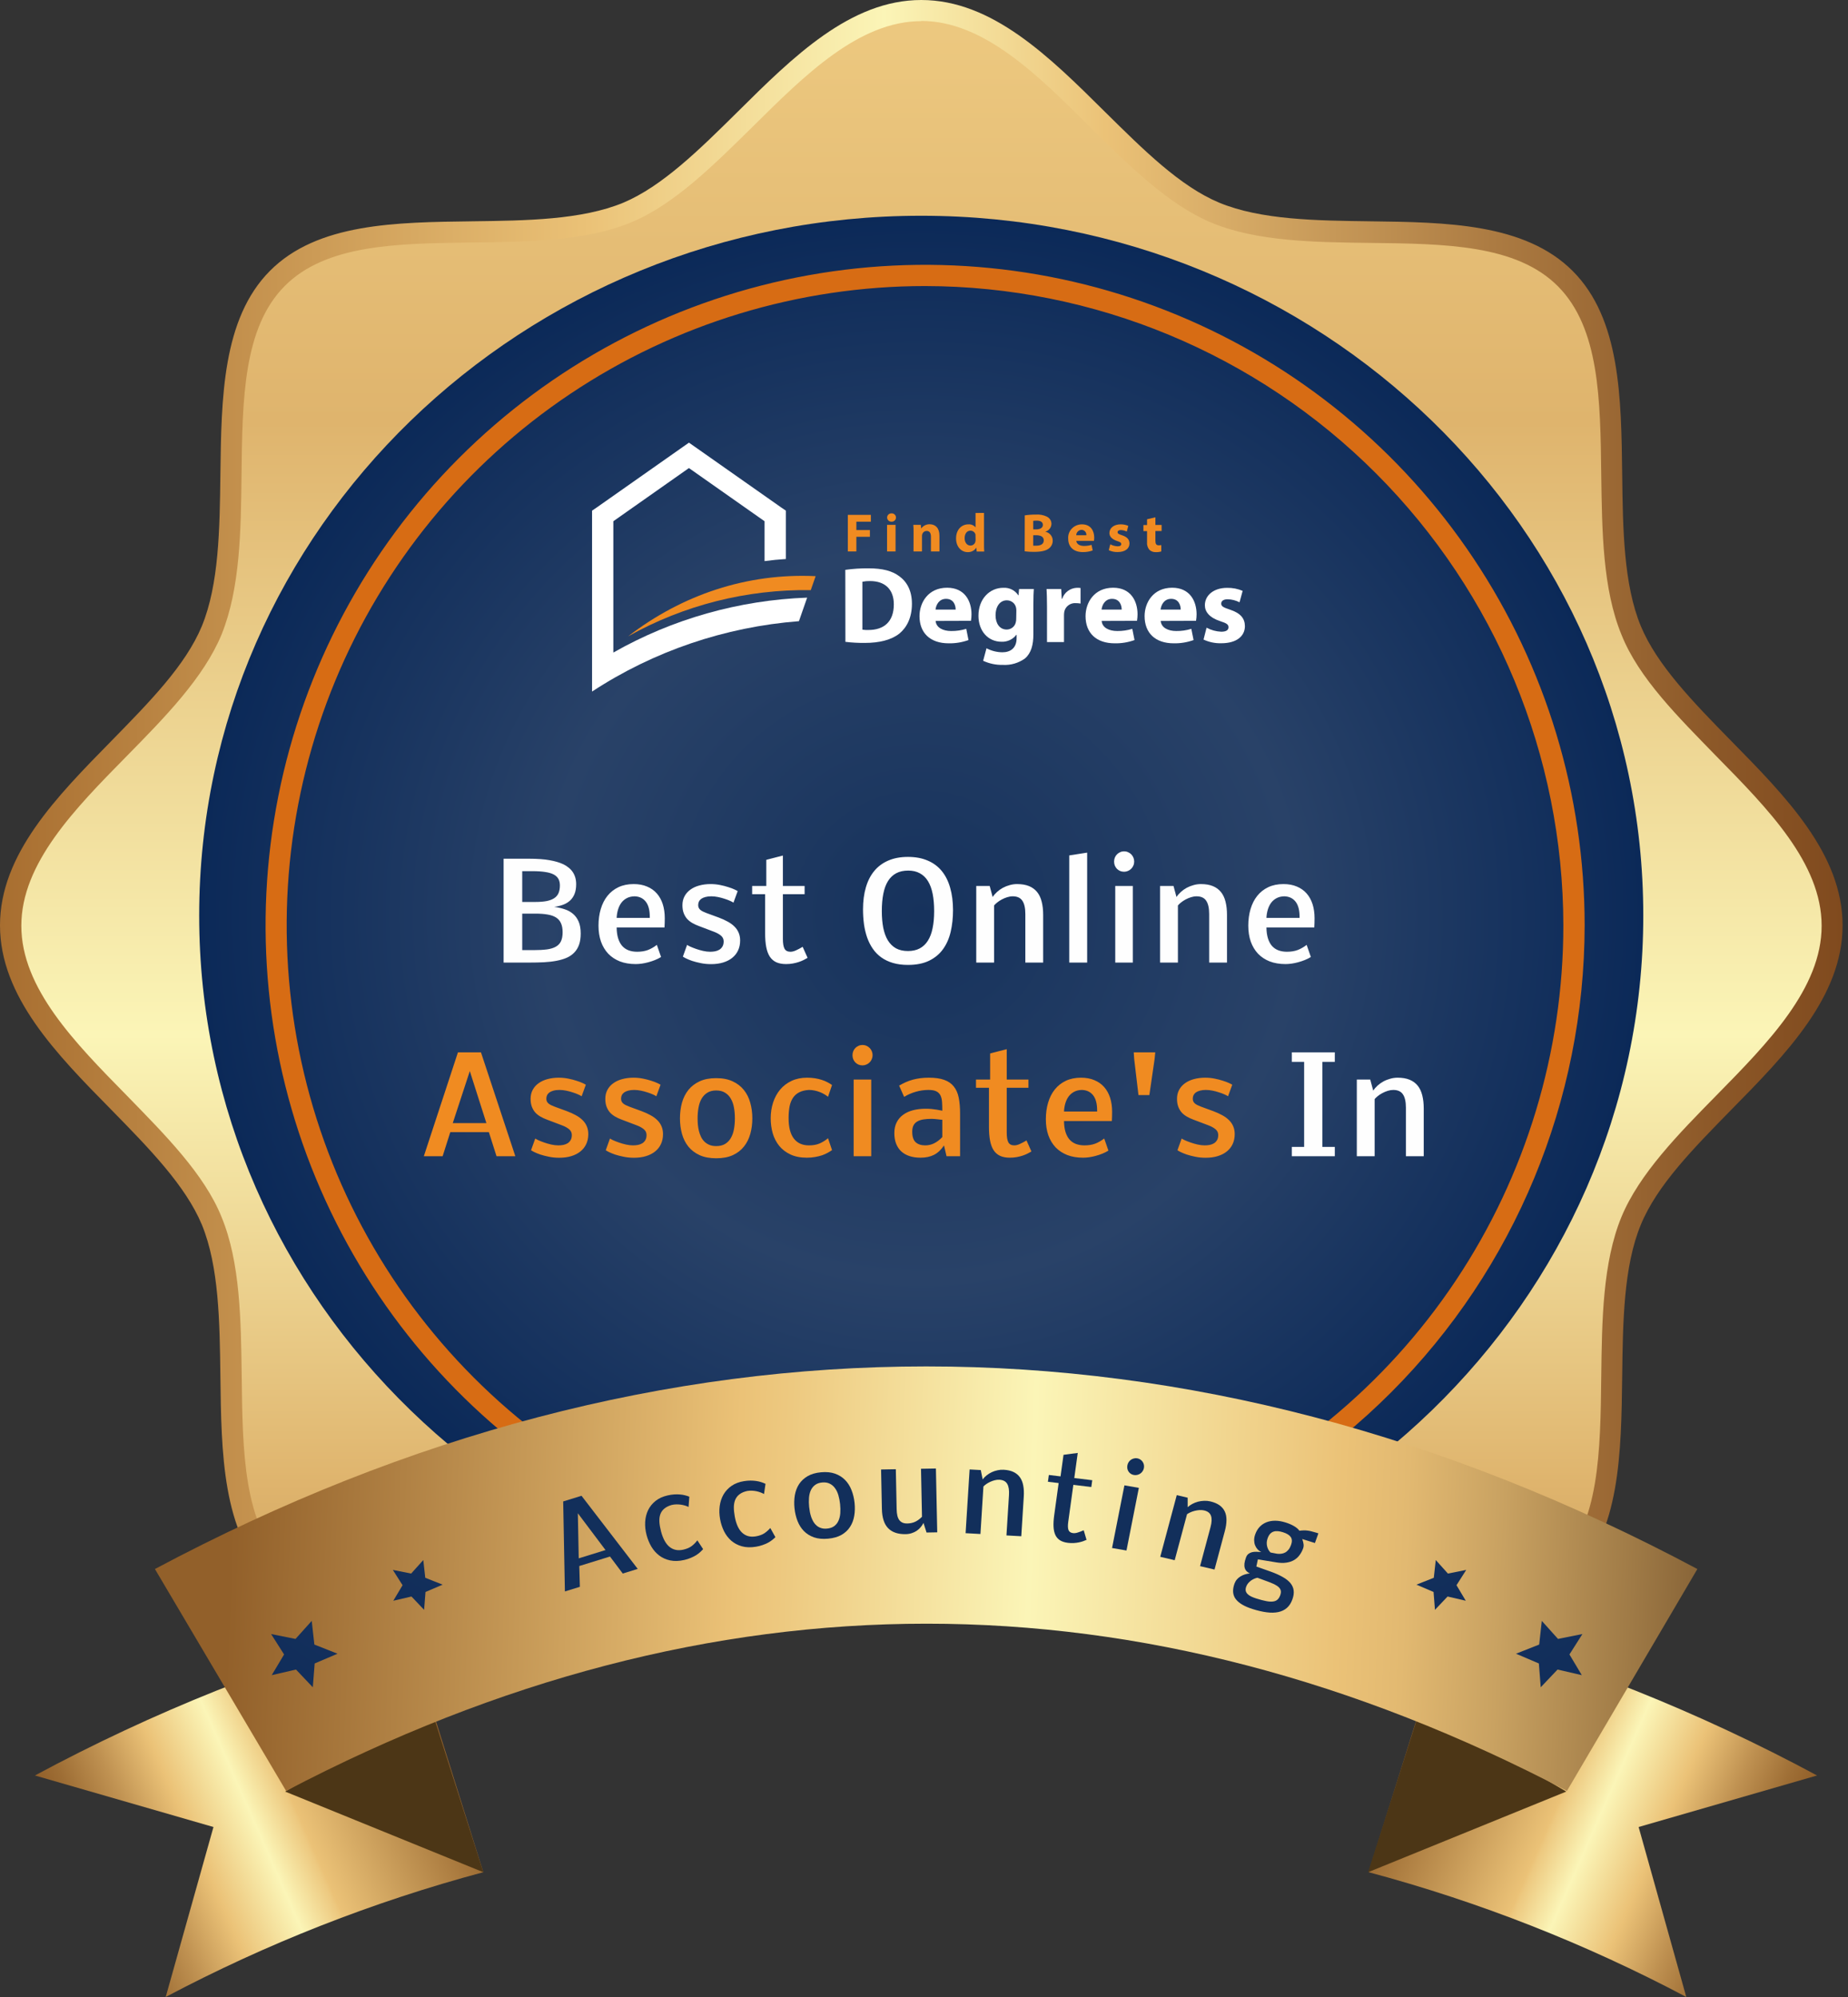<svg width="334" height="361" viewBox="0 0 334 361" fill="none" xmlns="http://www.w3.org/2000/svg">
<rect x="0" y="0" width="334" height="361" fill="#333333" stroke="none"/>
<g clip-path="url(#clip0_11_1508)">
<path d="M332.186 167.278C332.186 187.947 303.185 202.684 295.75 220.66C288.034 239.287 297.842 270.169 283.834 284.219C269.825 298.269 238.979 288.427 220.384 296.156C202.438 303.603 185.634 278.999 165 278.999C144.365 278.999 131.747 303.603 113.802 296.156C95.206 288.427 64.378 298.251 50.352 284.219C36.326 270.186 46.151 239.287 38.435 220.66C31 202.737 2 187.947 2 167.278C2 146.608 31 131.871 38.488 113.895C46.204 95.268 36.396 64.386 50.404 50.336C64.413 36.286 95.259 46.128 113.855 38.399C131.8 30.952 146.511 1.901 167.145 1.901C187.78 1.901 202.491 30.952 220.436 38.399C239.032 46.128 269.861 36.304 283.886 50.336C297.912 64.369 288.07 95.338 295.75 113.895C303.185 131.871 332.186 146.608 332.186 167.278Z" fill="url(#paint0_linear_11_1508)"/>
<path d="M166.51 291.573C153.7 291.573 143.344 281.291 133.32 271.343C126.311 264.424 119.739 300.874 112.66 297.934C105.142 294.8 95.136 294.677 85.428 294.554C71.637 294.378 57.39 294.219 48.768 285.575C40.147 276.93 40.007 262.598 39.831 248.742C39.709 239.006 39.586 228.935 36.484 221.382C33.54 214.339 27.021 207.649 20.135 200.624C10.234 190.571 0 180.148 0 167.278C0 154.407 10.251 144.002 20.135 133.931C27.021 126.889 33.54 120.286 36.484 113.173C39.586 105.62 39.709 95.567 39.831 85.813C40.007 71.957 40.182 57.643 48.768 48.981C57.355 40.319 71.549 40.178 85.428 40.002C95.118 39.878 105.142 39.755 112.66 36.639C119.669 33.681 126.328 27.131 133.32 20.212C143.344 10.264 153.7 0 166.51 0C179.32 0 189.676 10.264 199.7 20.212C206.709 27.131 213.281 33.681 220.36 36.639C227.878 39.755 237.884 39.878 247.592 40.002C261.383 40.178 275.63 40.354 284.252 48.998C292.873 57.643 293.013 71.887 293.189 85.813C293.311 95.549 293.434 105.62 296.553 113.173C299.48 120.216 305.998 126.906 312.885 133.931C322.786 144.002 333.02 154.407 333.02 167.278C333.02 180.148 322.786 190.571 312.885 200.624C305.998 207.667 299.48 214.269 296.553 221.399C293.434 228.935 293.311 239.006 293.189 248.742C293.013 262.598 292.838 276.912 284.252 285.575C275.665 294.237 261.383 294.378 247.592 294.554C237.901 294.677 227.878 294.8 220.36 297.934C213.351 300.874 206.692 264.424 199.7 271.343C189.676 281.22 179.32 291.573 166.51 291.573ZM166.51 3.821C155.26 3.821 145.482 13.539 136.001 22.941C128.992 29.825 121.895 36.938 114.114 40.178C105.913 43.593 95.522 43.699 85.463 43.84C71.847 43.998 58.967 44.157 51.467 51.692C43.967 59.228 43.809 72.168 43.651 85.848C43.546 95.954 43.406 106.395 40.042 114.705C36.817 122.522 29.738 129.723 22.886 136.695C13.528 146.203 3.855 156.062 3.855 167.348C3.855 178.634 13.528 188.476 22.886 198.001C29.738 205.043 36.905 212.191 40.042 219.991C43.441 228.231 43.546 238.671 43.687 248.777C43.844 262.457 44.002 275.398 51.502 282.934C59.002 290.469 71.882 290.628 85.498 290.786C95.557 290.909 105.948 291.05 114.149 294.448C121.912 297.688 129.097 261.818 136.036 268.685C145.499 278.086 155.312 287.805 166.545 287.805C177.778 287.805 187.573 278.086 197.054 268.685C204.063 261.818 211.178 297.6 218.941 294.448C227.142 291.05 237.533 290.927 247.592 290.786C261.208 290.628 274.088 290.469 281.588 282.934C289.088 275.398 289.246 262.457 289.404 248.777C289.526 238.671 289.666 228.231 293.048 219.991C296.273 212.191 303.37 204.973 310.204 198.018C319.562 188.493 329.235 178.651 329.235 167.348C329.235 156.045 319.562 146.22 310.204 136.695C303.37 129.653 296.185 122.61 293.048 114.705C289.666 106.465 289.544 96.025 289.404 85.919C289.246 72.239 289.088 59.316 281.588 51.763C274.088 44.209 261.208 44.069 247.592 43.91C237.533 43.787 227.142 43.664 218.941 40.248C211.178 37.008 203.993 29.895 197.054 23.012C187.556 13.539 177.76 3.785 166.51 3.785V3.821Z" fill="url(#paint1_linear_11_1508)"/>
<path d="M294 166C294 190.92 286.552 215.281 272.597 236.002C258.642 256.722 238.807 272.872 215.601 282.409C192.395 291.945 166.859 294.441 142.224 289.579C117.588 284.717 94.959 272.717 77.198 255.095C59.436 237.474 47.341 215.023 42.44 190.581C37.54 166.14 40.055 140.805 49.667 117.782C59.28 94.758 75.558 75.08 96.443 61.235C117.328 47.39 141.882 40 167 40C200.683 40 232.985 53.275 256.803 76.904C280.62 100.534 294 132.583 294 166Z" fill="#A86E30"/>
<path d="M166.501 292C238.573 292 297 235.364 297 165.5C297 95.636 238.573 39 166.501 39C94.427 39 36 95.636 36 165.5C36 235.364 94.427 292 166.501 292Z" fill="url(#paint2_radial_11_1508)"/>
<path d="M167.184 286.684C143.608 286.68 120.564 279.674 100.964 266.552C81.363 253.429 66.088 234.779 57.068 212.96C48.049 191.141 45.691 167.133 50.292 143.972C54.894 120.811 66.248 99.536 82.919 82.839C99.591 66.141 120.83 54.771 143.953 50.165C167.075 45.559 191.041 47.925 212.822 56.963C234.602 66.001 253.218 81.305 266.315 100.941C279.412 120.577 286.403 143.662 286.403 167.278C286.366 198.938 273.792 229.29 251.442 251.676C229.092 274.061 198.789 286.651 167.184 286.684ZM167.184 51.71C144.366 51.71 122.06 58.488 103.087 71.186C84.115 83.885 69.328 101.935 60.596 123.052C51.864 144.169 49.579 167.406 54.03 189.824C58.482 212.242 69.47 232.834 85.605 248.997C101.739 265.159 122.296 276.166 144.676 280.625C167.056 285.084 190.253 282.796 211.334 274.049C232.415 265.301 250.433 250.489 263.11 231.484C275.787 212.479 282.554 190.135 282.554 167.278C282.516 136.639 270.349 107.265 248.721 85.6C227.093 63.935 197.77 51.747 167.184 51.71Z" fill="#D76C14"/>
<path d="M328.411 320.945C307.115 309.479 284.591 300.466 261.27 294.078L247.367 338.428C267.288 343.758 286.545 351.324 304.771 360.982L296.159 330.259L328.411 320.945Z" fill="url(#paint3_linear_11_1508)"/>
<path d="M283.082 323.851L247.262 338.429L256.823 308.463L283.082 323.851Z" fill="#4C3616"/>
<path d="M6.31 320.945C27.607 309.482 50.131 300.469 73.451 294.078L87.353 338.428C67.433 343.76 48.177 351.326 29.95 360.982L38.58 330.259L6.31 320.945Z" fill="url(#paint4_linear_11_1508)"/>
<path d="M51.533 323.851L87.354 338.429L77.792 308.463L51.533 323.851Z" fill="#4C3616"/>
<path d="M283.206 323.732C206.31 283.431 128.623 283.431 51.71 323.732L28 283.624C119.572 234.802 215.204 234.784 306.776 283.624L283.206 323.732Z" fill="url(#paint5_linear_11_1508)"/>
<path d="M105.1 270.384L115.26 283.602L112.555 284.44L110.246 281.365L104.696 283.083L104.803 286.84L102.097 287.677L101.788 271.409L105.1 270.384ZM104.597 281.694L109.439 280.195L104.436 273.541L104.597 281.694Z" fill="#122F5B"/>
<path d="M123.677 281.986C122.738 282.202 121.891 282.23 121.136 282.07C120.38 281.91 119.717 281.615 119.147 281.186C118.583 280.755 118.109 280.219 117.725 279.58C117.346 278.933 117.058 278.231 116.859 277.476C116.644 276.657 116.559 275.862 116.605 275.09C116.655 274.311 116.836 273.601 117.145 272.962C117.461 272.322 117.909 271.772 118.487 271.311C119.072 270.849 119.79 270.52 120.64 270.325C121.059 270.228 121.453 270.167 121.823 270.142C122.2 270.116 122.554 270.118 122.885 270.148C123.214 270.173 123.52 270.222 123.802 270.298C124.083 270.367 124.344 270.45 124.585 270.548L124.447 272.403C124.268 272.311 124.058 272.229 123.817 272.157C123.582 272.084 123.332 272.029 123.066 271.99C122.8 271.951 122.524 271.934 122.236 271.94C121.948 271.947 121.665 271.982 121.386 272.046C120.829 272.208 120.386 272.43 120.057 272.713C119.726 272.989 119.489 273.328 119.345 273.728C119.201 274.128 119.144 274.589 119.174 275.11C119.209 275.629 119.31 276.203 119.475 276.833C119.825 278.162 120.344 279.097 121.031 279.64C121.719 280.183 122.542 280.344 123.5 280.123C124.122 279.98 124.627 279.764 125.015 279.474C125.401 279.178 125.741 278.833 126.034 278.438L127.079 280.03C126.923 280.206 126.742 280.388 126.536 280.576C126.33 280.764 126.088 280.946 125.812 281.123C125.534 281.294 125.219 281.454 124.868 281.601C124.518 281.755 124.121 281.883 123.677 281.986Z" fill="#122F5B"/>
<path d="M136.612 279.596C135.661 279.751 134.815 279.723 134.074 279.514C133.334 279.304 132.695 278.966 132.158 278.499C131.628 278.031 131.196 277.465 130.861 276.801C130.531 276.129 130.295 275.409 130.152 274.641C129.998 273.809 129.972 273.008 130.075 272.24C130.182 271.464 130.414 270.767 130.769 270.149C131.131 269.53 131.617 269.009 132.227 268.587C132.844 268.164 133.583 267.883 134.444 267.743C134.868 267.674 135.265 267.639 135.636 267.638C136.013 267.637 136.365 267.662 136.693 267.714C137.019 267.76 137.32 267.83 137.595 267.924C137.87 268.011 138.123 268.112 138.356 268.226L138.083 270.07C137.911 269.966 137.708 269.87 137.473 269.783C137.245 269.695 137 269.623 136.738 269.566C136.476 269.51 136.202 269.475 135.915 269.463C135.628 269.45 135.343 269.466 135.06 269.512C134.494 269.637 134.037 269.83 133.688 270.091C133.338 270.346 133.077 270.668 132.904 271.059C132.732 271.45 132.641 271.906 132.632 272.428C132.629 272.95 132.687 273.531 132.806 274.171C133.056 275.521 133.504 276.491 134.149 277.078C134.794 277.666 135.602 277.881 136.572 277.724C137.202 277.621 137.721 277.438 138.129 277.174C138.535 276.904 138.899 276.581 139.22 276.206L140.143 277.866C139.976 278.032 139.782 278.202 139.563 278.376C139.343 278.55 139.09 278.716 138.801 278.875C138.512 279.028 138.187 279.166 137.826 279.291C137.466 279.421 137.061 279.523 136.612 279.596Z" fill="#122F5B"/>
<path d="M149.47 276.314C150.002 276.265 150.435 276.117 150.769 275.871C151.109 275.617 151.366 275.293 151.541 274.898C151.721 274.496 151.83 274.041 151.869 273.534C151.907 273.021 151.895 272.476 151.835 271.9C151.775 271.33 151.673 270.797 151.53 270.3C151.386 269.803 151.184 269.377 150.924 269.022C150.67 268.659 150.35 268.385 149.964 268.198C149.584 268.004 149.128 267.932 148.596 267.98C148.064 268.029 147.632 268.183 147.299 268.443C146.966 268.696 146.709 269.023 146.529 269.425C146.354 269.821 146.248 270.278 146.211 270.798C146.173 271.311 146.184 271.85 146.243 272.413C146.275 272.717 146.321 273.03 146.381 273.352C146.447 273.666 146.531 273.975 146.635 274.279C146.745 274.577 146.879 274.858 147.038 275.125C147.196 275.385 147.39 275.609 147.619 275.797C147.848 275.985 148.115 276.128 148.42 276.224C148.725 276.32 149.075 276.35 149.47 276.314ZM154.451 271.659C154.537 272.482 154.518 273.265 154.393 274.008C154.268 274.752 154.017 275.416 153.639 275.999C153.269 276.583 152.756 277.064 152.102 277.445C151.448 277.819 150.634 278.05 149.662 278.14C148.689 278.229 147.843 278.15 147.123 277.902C146.403 277.648 145.794 277.269 145.296 276.766C144.804 276.262 144.42 275.656 144.143 274.949C143.866 274.243 143.684 273.478 143.598 272.656C143.511 271.827 143.53 271.038 143.654 270.288C143.785 269.537 144.039 268.87 144.416 268.286C144.8 267.701 145.315 267.219 145.963 266.84C146.617 266.459 147.427 266.225 148.393 266.136C149.359 266.047 150.199 266.13 150.913 266.385C151.633 266.639 152.239 267.018 152.731 267.522C153.229 268.026 153.616 268.634 153.894 269.347C154.178 270.06 154.364 270.831 154.451 271.659Z" fill="#122F5B"/>
<path d="M162.058 272.839C162.067 273.255 162.107 273.626 162.179 273.95C162.251 274.268 162.364 274.536 162.518 274.754C162.673 274.966 162.871 275.129 163.115 275.241C163.358 275.348 163.652 275.398 163.997 275.391C164.485 275.382 164.939 275.286 165.358 275.103C165.778 274.919 166.204 274.612 166.638 274.181L166.457 265.501L169.152 265.452L169.393 276.992L167.46 277.027L166.906 275.289C166.775 275.565 166.604 275.825 166.394 276.07C166.191 276.315 165.952 276.531 165.675 276.718C165.406 276.899 165.103 277.041 164.766 277.145C164.436 277.255 164.076 277.314 163.686 277.321C162.306 277.346 161.253 276.991 160.528 276.256C159.803 275.52 159.423 274.355 159.39 272.76L159.241 265.633L161.907 265.584L162.058 272.839Z" fill="#122F5B"/>
<path d="M177.605 267.427C177.798 267.164 178.032 266.923 178.306 266.703C178.588 266.477 178.894 266.285 179.223 266.127C179.559 265.97 179.912 265.852 180.282 265.775C180.653 265.691 181.024 265.659 181.394 265.68C182.096 265.718 182.688 265.852 183.169 266.08C183.651 266.309 184.038 266.627 184.332 267.034C184.626 267.442 184.827 267.938 184.934 268.525C185.047 269.111 185.08 269.781 185.032 270.535L184.582 277.698L181.901 277.551L182.359 270.261C182.415 269.358 182.308 268.68 182.036 268.228C181.772 267.77 181.301 267.523 180.625 267.486C180.352 267.471 180.07 267.501 179.778 267.576C179.486 267.651 179.209 267.75 178.947 267.873C178.685 267.995 178.448 268.132 178.236 268.283C178.025 268.435 177.859 268.576 177.74 268.706L177.201 277.293L174.519 277.145L175.243 265.625L177.261 265.736L177.605 267.427Z" fill="#122F5B"/>
<path d="M193.029 278.893C192.454 278.823 191.979 278.674 191.603 278.445C191.228 278.21 190.943 277.89 190.749 277.487C190.556 277.076 190.444 276.578 190.413 275.99C190.383 275.397 190.423 274.706 190.531 273.92L191.335 268.086L189.396 267.852L189.566 266.623L191.679 266.879L192.217 262.98L194.787 262.641L194.161 267.178L197.409 267.57L197.24 268.799L193.992 268.407L193.069 275.101C192.979 275.753 192.994 276.243 193.113 276.572C193.239 276.895 193.515 277.083 193.942 277.134C194.188 277.164 194.468 277.129 194.784 277.029C195.107 276.93 195.467 276.794 195.866 276.619L196.376 278.352C196.194 278.435 195.985 278.518 195.751 278.601C195.516 278.685 195.256 278.755 194.972 278.812C194.688 278.87 194.384 278.909 194.059 278.928C193.735 278.948 193.391 278.936 193.029 278.893Z" fill="#122F5B"/>
<path d="M200.988 279.826L203.223 268.501L205.831 268.952L203.596 280.276L200.988 279.826ZM203.761 264.869C203.802 264.658 203.88 264.467 203.993 264.295C204.107 264.123 204.244 263.981 204.406 263.871C204.567 263.76 204.745 263.681 204.94 263.636C205.136 263.584 205.336 263.576 205.541 263.611C205.753 263.648 205.941 263.723 206.104 263.837C206.275 263.946 206.414 264.082 206.521 264.246C206.629 264.403 206.703 264.581 206.744 264.78C206.784 264.978 206.784 265.18 206.744 265.384C206.702 265.595 206.622 265.786 206.502 265.957C206.388 266.128 206.247 266.269 206.08 266.379C205.919 266.49 205.737 266.568 205.536 266.612C205.342 266.658 205.145 266.663 204.946 266.629C204.728 266.591 204.536 266.519 204.372 266.411C204.209 266.297 204.073 266.161 203.965 266.004C203.864 265.841 203.793 265.664 203.751 265.471C203.717 265.274 203.72 265.073 203.761 264.869Z" fill="#122F5B"/>
<path d="M214.657 272.445C214.899 272.221 215.177 272.025 215.492 271.858C215.814 271.687 216.153 271.552 216.509 271.455C216.872 271.36 217.243 271.307 217.623 271.295C218.005 271.278 218.377 271.312 218.738 271.397C219.422 271.557 219.979 271.791 220.409 272.099C220.838 272.407 221.158 272.786 221.367 273.237C221.577 273.687 221.676 274.208 221.666 274.8C221.662 275.394 221.562 276.056 221.366 276.785L219.508 283.719L216.894 283.105L218.785 276.049C219.019 275.175 219.047 274.493 218.868 274.004C218.697 273.509 218.282 273.185 217.623 273.03C217.357 272.968 217.073 272.948 216.77 272.97C216.468 272.993 216.175 273.041 215.892 273.115C215.61 273.189 215.349 273.282 215.111 273.393C214.872 273.504 214.681 273.613 214.538 273.72L212.311 282.03L209.697 281.417L212.684 270.267L214.652 270.729L214.657 272.445Z" fill="#122F5B"/>
<path d="M227.085 288.96C227.768 289.175 228.352 289.328 228.838 289.419C229.321 289.516 229.73 289.542 230.064 289.497C230.402 289.46 230.674 289.348 230.88 289.16C231.092 288.975 231.261 288.704 231.389 288.349C231.532 287.95 231.544 287.617 231.427 287.348C231.315 287.081 231.084 286.838 230.734 286.619C230.384 286.4 229.917 286.182 229.332 285.964C228.746 285.746 228.056 285.492 227.262 285.201C227.07 285.236 226.871 285.3 226.665 285.392C226.459 285.484 226.263 285.596 226.078 285.729C225.896 285.87 225.728 286.028 225.575 286.205C225.426 286.39 225.311 286.593 225.232 286.814C225.127 287.108 225.1 287.365 225.152 287.586C225.21 287.809 225.327 288.003 225.503 288.167C225.677 288.337 225.9 288.486 226.173 288.613C226.452 288.741 226.756 288.857 227.085 288.96ZM230.79 280.858C231.054 280.893 231.309 280.895 231.556 280.863C231.808 280.833 232.045 280.761 232.266 280.646C232.489 280.526 232.692 280.354 232.875 280.132C233.059 279.91 233.213 279.625 233.338 279.275C233.554 278.675 233.536 278.195 233.284 277.837C233.039 277.48 232.569 277.192 231.873 276.974C231.556 276.874 231.255 276.81 230.968 276.782C230.687 276.755 230.429 276.78 230.195 276.856C229.962 276.926 229.751 277.061 229.562 277.261C229.381 277.456 229.228 277.728 229.103 278.078C229.017 278.317 228.966 278.556 228.949 278.796C228.938 279.038 228.957 279.273 229.007 279.5C229.059 279.721 229.137 279.929 229.239 280.125C229.35 280.317 229.479 280.487 229.626 280.635L230.79 280.858ZM235.361 278.203C235.486 278.549 235.566 278.857 235.6 279.127C235.637 279.39 235.611 279.645 235.523 279.89C235.365 280.331 235.151 280.734 234.881 281.1C234.621 281.461 234.292 281.76 233.896 281.997C233.5 282.234 233.028 282.393 232.481 282.473C231.94 282.556 231.308 282.534 230.586 282.41L227.347 281.873L227.066 283.176L229.67 284.096C230.539 284.41 231.268 284.738 231.857 285.08C232.455 285.417 232.916 285.787 233.242 286.19C233.567 286.592 233.758 287.034 233.813 287.515C233.871 287.99 233.794 288.521 233.583 289.109C233.346 289.771 233.012 290.287 232.582 290.657C232.15 291.032 231.632 291.282 231.028 291.406C230.421 291.536 229.729 291.55 228.949 291.448C228.177 291.349 227.324 291.153 226.393 290.86C224.927 290.4 223.911 289.801 223.346 289.064C222.788 288.33 222.712 287.396 223.118 286.262C223.222 285.974 223.368 285.72 223.558 285.5C223.745 285.286 223.962 285.105 224.208 284.958C224.457 284.804 224.725 284.684 225.012 284.596C225.299 284.509 225.589 284.451 225.884 284.42C225.642 284.304 225.444 284.163 225.289 283.998C225.134 283.834 225.025 283.636 224.963 283.405C224.9 283.174 224.886 282.907 224.918 282.603C224.957 282.302 225.048 281.952 225.191 281.554C225.295 281.266 225.438 281.048 225.622 280.902C225.815 280.751 226.032 280.645 226.275 280.585C226.518 280.525 226.783 280.499 227.07 280.508C227.363 280.518 227.662 280.533 227.966 280.554C227.706 280.431 227.476 280.263 227.276 280.05C227.084 279.833 226.934 279.585 226.827 279.306C226.726 279.029 226.674 278.723 226.67 278.387C226.672 278.054 226.738 277.706 226.868 277.345C227.061 276.806 227.33 276.355 227.674 275.992C228.027 275.626 228.44 275.35 228.915 275.165C229.389 274.98 229.915 274.89 230.494 274.894C231.073 274.899 231.692 275.004 232.35 275.211C232.946 275.398 233.453 275.615 233.869 275.862C234.287 276.103 234.615 276.383 234.852 276.703C235.128 276.667 235.377 276.646 235.6 276.641C235.832 276.632 236.059 276.642 236.284 276.672C236.517 276.697 236.759 276.743 237.012 276.809C237.267 276.868 237.563 276.951 237.898 277.056L238.28 277.176L237.653 278.923L235.361 278.203Z" fill="#122F5B"/>
<path d="M259.349 291L261.63 288.595L264.916 289.356L263.242 286.55L265 283.784L261.693 284.446L259.495 282L259.139 285.208L256 286.45L259.097 287.773L259.349 291Z" fill="url(#paint6_radial_11_1508)"/>
<path d="M278.465 305L281.507 301.794L285.888 302.808L283.656 299.067L286 295.379L281.591 296.261L278.66 293L278.186 297.277L274 298.933L278.129 300.697L278.465 305Z" fill="url(#paint7_radial_11_1508)"/>
<path d="M76.651 291L74.37 288.595L71.084 289.356L72.758 286.55L71 283.784L74.307 284.446L76.505 282L76.861 285.208L80 286.45L76.903 287.773L76.651 291Z" fill="url(#paint8_radial_11_1508)"/>
<path d="M56.535 305L53.493 301.794L49.112 302.808L51.344 299.067L49 295.379L53.41 296.261L56.34 293L56.815 297.277L61 298.933L56.871 300.697L56.535 305Z" fill="url(#paint9_radial_11_1508)"/>
<path d="M95.662 155.227C97.123 155.227 98.345 155.316 99.33 155.496C100.322 155.668 101.154 155.914 101.826 156.234C102.17 156.398 102.482 156.598 102.763 156.832C103.052 157.059 103.298 157.32 103.502 157.617C103.705 157.914 103.861 158.246 103.97 158.613C104.08 158.98 104.134 159.391 104.134 159.844C104.134 160.523 104.037 161.105 103.841 161.59C103.646 162.074 103.373 162.477 103.021 162.797C102.67 163.117 102.252 163.367 101.767 163.547C101.283 163.727 100.748 163.855 100.162 163.934C100.826 164.02 101.451 164.16 102.037 164.355C102.623 164.543 103.13 164.82 103.56 165.188C103.99 165.547 104.33 166.016 104.58 166.594C104.83 167.172 104.955 167.891 104.955 168.75C104.955 169.523 104.857 170.191 104.662 170.754C104.466 171.309 104.181 171.781 103.806 172.172C103.439 172.562 102.986 172.879 102.447 173.121C101.908 173.355 101.295 173.539 100.607 173.672C99.919 173.805 99.158 173.895 98.322 173.941C97.494 173.98 96.603 174 95.65 174H91.021V155.227H95.662ZM96.423 171.75C97.377 171.75 98.185 171.707 98.849 171.621C99.521 171.527 100.064 171.359 100.478 171.117C100.9 170.875 101.205 170.547 101.392 170.133C101.588 169.711 101.685 169.172 101.685 168.516C101.685 167.867 101.588 167.328 101.392 166.898C101.205 166.461 100.908 166.113 100.502 165.855C100.103 165.598 99.591 165.418 98.966 165.316C98.349 165.207 97.611 165.152 96.752 165.152H94.384V171.75H96.423ZM94.384 163.043H96.74C97.56 163.043 98.252 162.988 98.814 162.879C99.384 162.762 99.845 162.582 100.197 162.34C100.548 162.098 100.802 161.789 100.959 161.414C101.115 161.031 101.193 160.578 101.193 160.055C101.193 159.602 101.107 159.215 100.935 158.895C100.763 158.566 100.482 158.297 100.091 158.086C99.701 157.875 99.189 157.723 98.556 157.629C97.923 157.527 97.15 157.477 96.236 157.477H94.384V163.043ZM119.479 172.992C119.135 173.203 118.768 173.387 118.377 173.543C117.987 173.699 117.588 173.832 117.182 173.941C116.784 174.051 116.389 174.133 115.998 174.188C115.608 174.242 115.241 174.27 114.897 174.27C113.827 174.27 112.873 174.109 112.038 173.789C111.209 173.461 110.506 172.996 109.928 172.395C109.358 171.785 108.92 171.055 108.616 170.203C108.319 169.344 108.17 168.383 108.17 167.32C108.17 166.234 108.307 165.234 108.58 164.32C108.854 163.398 109.256 162.605 109.788 161.941C110.327 161.27 110.991 160.746 111.78 160.371C112.577 159.996 113.491 159.809 114.522 159.809C115.436 159.809 116.241 159.957 116.936 160.254C117.639 160.543 118.229 160.957 118.705 161.496C119.182 162.035 119.541 162.684 119.784 163.441C120.026 164.199 120.147 165.043 120.147 165.973C120.147 166.262 120.143 166.547 120.135 166.828C120.127 167.109 120.116 167.383 120.1 167.648H111.452C111.459 168.406 111.549 169.062 111.721 169.617C111.893 170.172 112.135 170.629 112.448 170.988C112.768 171.348 113.155 171.613 113.608 171.785C114.069 171.957 114.584 172.043 115.155 172.043C115.881 172.043 116.522 171.941 117.077 171.738C117.631 171.527 118.178 171.215 118.717 170.801L119.479 172.992ZM117.44 165.727C117.44 164.508 117.194 163.59 116.702 162.973C116.209 162.355 115.526 162.039 114.651 162.023C114.12 162.039 113.659 162.152 113.268 162.363C112.885 162.566 112.561 162.844 112.295 163.195C112.038 163.547 111.838 163.957 111.698 164.426C111.557 164.895 111.475 165.395 111.452 165.926H117.44V165.727ZM126.304 167.391C125.898 167.242 125.515 167.066 125.155 166.863C124.796 166.66 124.48 166.414 124.206 166.125C123.941 165.828 123.73 165.477 123.573 165.07C123.417 164.664 123.339 164.184 123.339 163.629C123.339 163.02 123.468 162.477 123.726 162C123.984 161.523 124.339 161.125 124.792 160.805C125.245 160.477 125.78 160.23 126.398 160.066C127.023 159.895 127.698 159.809 128.425 159.809C129.003 159.809 129.57 159.863 130.124 159.973C130.679 160.082 131.179 160.211 131.624 160.359C132.077 160.5 132.452 160.641 132.749 160.781C133.054 160.922 133.245 161.023 133.323 161.086L132.562 163.172C132.445 163.078 132.241 162.969 131.952 162.844C131.663 162.711 131.331 162.586 130.956 162.469C130.589 162.344 130.195 162.238 129.773 162.152C129.351 162.066 128.945 162.023 128.554 162.023C128.14 162.023 127.78 162.066 127.476 162.152C127.179 162.23 126.933 162.34 126.738 162.48C126.55 162.621 126.409 162.789 126.316 162.984C126.23 163.172 126.187 163.379 126.187 163.605C126.187 163.785 126.218 163.945 126.28 164.086C126.343 164.227 126.437 164.352 126.562 164.461C126.687 164.57 126.843 164.672 127.03 164.766C127.218 164.859 127.437 164.953 127.687 165.047L129.89 165.855C130.499 166.082 131.042 166.328 131.519 166.594C131.995 166.852 132.402 167.148 132.738 167.484C133.073 167.812 133.327 168.184 133.499 168.598C133.679 169.012 133.769 169.48 133.769 170.004C133.769 170.676 133.644 171.277 133.394 171.809C133.152 172.332 132.8 172.777 132.339 173.145C131.886 173.512 131.335 173.793 130.687 173.988C130.046 174.184 129.323 174.281 128.519 174.281C127.847 174.281 127.218 174.219 126.632 174.094C126.054 173.977 125.538 173.844 125.085 173.695C124.64 173.539 124.269 173.387 123.972 173.238C123.683 173.09 123.499 172.984 123.421 172.922L124.183 170.801C124.269 170.871 124.46 170.977 124.757 171.117C125.054 171.25 125.402 171.387 125.8 171.527C126.198 171.668 126.62 171.789 127.066 171.891C127.519 171.992 127.945 172.043 128.343 172.043C128.655 172.043 128.96 172.016 129.257 171.961C129.554 171.898 129.816 171.797 130.042 171.656C130.269 171.508 130.448 171.316 130.581 171.082C130.722 170.84 130.792 170.535 130.792 170.168C130.792 169.754 130.632 169.41 130.312 169.137C129.991 168.863 129.562 168.625 129.023 168.422L126.304 167.391ZM142.07 174.27C141.375 174.27 140.785 174.16 140.301 173.941C139.816 173.715 139.426 173.375 139.129 172.922C138.832 172.461 138.617 171.883 138.484 171.188C138.352 170.484 138.285 169.656 138.285 168.703V161.637H135.941V160.148H138.496V155.426L141.496 154.652V160.148H145.422V161.637H141.496V169.746C141.496 170.535 141.594 171.117 141.789 171.492C141.992 171.859 142.352 172.043 142.867 172.043C143.164 172.043 143.492 171.961 143.852 171.797C144.219 171.633 144.625 171.418 145.07 171.152L145.961 173.145C145.758 173.27 145.523 173.398 145.258 173.531C144.992 173.664 144.695 173.785 144.367 173.895C144.039 174.004 143.684 174.094 143.301 174.164C142.918 174.234 142.508 174.27 142.07 174.27ZM172.244 164.52C172.244 165.918 172.103 167.223 171.822 168.434C171.541 169.637 171.08 170.684 170.439 171.574C169.806 172.457 168.97 173.152 167.931 173.66C166.892 174.168 165.615 174.422 164.099 174.422C163.091 174.422 162.189 174.305 161.392 174.07C160.595 173.836 159.896 173.504 159.295 173.074C158.693 172.645 158.181 172.125 157.759 171.516C157.338 170.906 156.994 170.23 156.728 169.488C156.47 168.746 156.279 167.945 156.154 167.086C156.037 166.219 155.978 165.316 155.978 164.379C155.978 162.902 156.15 161.578 156.494 160.406C156.838 159.227 157.349 158.23 158.029 157.418C158.709 156.605 159.552 155.984 160.56 155.555C161.576 155.117 162.755 154.898 164.099 154.898C165.451 154.898 166.634 155.117 167.65 155.555C168.673 155.984 169.525 156.613 170.205 157.441C170.884 158.27 171.392 159.281 171.728 160.477C172.072 161.664 172.244 163.012 172.244 164.52ZM159.377 164.695C159.377 165.812 159.463 166.816 159.634 167.707C159.814 168.598 160.091 169.355 160.466 169.98C160.849 170.605 161.338 171.086 161.931 171.422C162.533 171.75 163.255 171.914 164.099 171.914C164.92 171.914 165.627 171.758 166.22 171.445C166.822 171.125 167.314 170.66 167.697 170.051C168.088 169.434 168.373 168.68 168.552 167.789C168.74 166.891 168.834 165.859 168.834 164.695C168.834 163.523 168.744 162.484 168.564 161.578C168.384 160.672 168.103 159.906 167.72 159.281C167.338 158.656 166.849 158.184 166.255 157.863C165.67 157.535 164.966 157.371 164.146 157.371C163.302 157.371 162.58 157.531 161.978 157.852C161.377 158.172 160.88 158.645 160.49 159.27C160.107 159.887 159.826 160.652 159.646 161.566C159.466 162.473 159.377 163.516 159.377 164.695ZM179.409 162.152C179.62 161.824 179.881 161.52 180.194 161.238C180.514 160.949 180.866 160.699 181.248 160.488C181.639 160.277 182.053 160.113 182.491 159.996C182.928 159.871 183.37 159.809 183.815 159.809C184.659 159.809 185.377 159.93 185.971 160.172C186.565 160.414 187.053 160.77 187.436 161.238C187.819 161.707 188.096 162.289 188.268 162.984C188.448 163.68 188.537 164.48 188.537 165.387V174H185.315V165.234C185.315 164.148 185.135 163.344 184.776 162.82C184.424 162.289 183.842 162.023 183.03 162.023C182.702 162.023 182.366 162.078 182.022 162.188C181.678 162.297 181.354 162.434 181.049 162.598C180.745 162.762 180.471 162.941 180.229 163.137C179.987 163.332 179.799 163.512 179.666 163.676V174H176.444V160.148H178.87L179.409 162.152ZM196.488 174H193.253V154.629L196.488 154.125V174ZM201.566 174V160.148H204.742V174H201.566ZM201.355 155.742C201.355 155.484 201.402 155.242 201.496 155.016C201.59 154.789 201.719 154.594 201.883 154.43C202.047 154.266 202.238 154.137 202.457 154.043C202.676 153.941 202.91 153.891 203.16 153.891C203.418 153.891 203.656 153.941 203.875 154.043C204.102 154.137 204.297 154.27 204.461 154.441C204.625 154.605 204.754 154.801 204.848 155.027C204.941 155.254 204.988 155.492 204.988 155.742C204.988 156 204.938 156.242 204.836 156.469C204.742 156.695 204.609 156.891 204.438 157.055C204.273 157.219 204.078 157.348 203.852 157.441C203.633 157.535 203.402 157.582 203.16 157.582C202.895 157.582 202.652 157.535 202.434 157.441C202.215 157.34 202.023 157.207 201.859 157.043C201.703 156.871 201.578 156.676 201.484 156.457C201.398 156.23 201.355 155.992 201.355 155.742ZM212.634 162.152C212.845 161.824 213.106 161.52 213.419 161.238C213.739 160.949 214.091 160.699 214.473 160.488C214.864 160.277 215.278 160.113 215.716 159.996C216.153 159.871 216.595 159.809 217.04 159.809C217.884 159.809 218.602 159.93 219.196 160.172C219.79 160.414 220.278 160.77 220.661 161.238C221.044 161.707 221.321 162.289 221.493 162.984C221.673 163.68 221.763 164.48 221.763 165.387V174H218.54V165.234C218.54 164.148 218.36 163.344 218.001 162.82C217.649 162.289 217.067 162.023 216.255 162.023C215.927 162.023 215.591 162.078 215.247 162.188C214.903 162.297 214.579 162.434 214.274 162.598C213.97 162.762 213.696 162.941 213.454 163.137C213.212 163.332 213.024 163.512 212.891 163.676V174H209.669V160.148H212.095L212.634 162.152ZM236.92 172.992C236.576 173.203 236.209 173.387 235.818 173.543C235.427 173.699 235.029 173.832 234.623 173.941C234.224 174.051 233.83 174.133 233.439 174.188C233.048 174.242 232.681 174.27 232.337 174.27C231.267 174.27 230.314 174.109 229.478 173.789C228.65 173.461 227.947 172.996 227.369 172.395C226.798 171.785 226.361 171.055 226.056 170.203C225.759 169.344 225.611 168.383 225.611 167.32C225.611 166.234 225.748 165.234 226.021 164.32C226.295 163.398 226.697 162.605 227.228 161.941C227.767 161.27 228.431 160.746 229.22 160.371C230.017 159.996 230.931 159.809 231.962 159.809C232.877 159.809 233.681 159.957 234.377 160.254C235.08 160.543 235.67 160.957 236.146 161.496C236.623 162.035 236.982 162.684 237.224 163.441C237.466 164.199 237.587 165.043 237.587 165.973C237.587 166.262 237.584 166.547 237.576 166.828C237.568 167.109 237.556 167.383 237.541 167.648H228.892C228.9 168.406 228.99 169.062 229.162 169.617C229.334 170.172 229.576 170.629 229.888 170.988C230.209 171.348 230.595 171.613 231.048 171.785C231.509 171.957 232.025 172.043 232.595 172.043C233.322 172.043 233.962 171.941 234.517 171.738C235.072 171.527 235.619 171.215 236.158 170.801L236.92 172.992ZM234.88 165.727C234.88 164.508 234.634 163.59 234.142 162.973C233.65 162.355 232.966 162.039 232.091 162.023C231.56 162.039 231.099 162.152 230.709 162.363C230.326 162.566 230.002 162.844 229.736 163.195C229.478 163.547 229.279 163.957 229.138 164.426C228.998 164.895 228.916 165.395 228.892 165.926H234.88V165.727ZM235.705 207.324V191.949H233.479V190.227H241.248V191.949H238.998V207.324H241.248V209H233.479V207.324H235.705ZM248.191 197.152C248.402 196.824 248.663 196.52 248.976 196.238C249.296 195.949 249.648 195.699 250.03 195.488C250.421 195.277 250.835 195.113 251.273 194.996C251.71 194.871 252.152 194.809 252.597 194.809C253.441 194.809 254.159 194.93 254.753 195.172C255.347 195.414 255.835 195.77 256.218 196.238C256.601 196.707 256.878 197.289 257.05 197.984C257.23 198.68 257.32 199.48 257.32 200.387V209H254.097V200.234C254.097 199.148 253.917 198.344 253.558 197.82C253.206 197.289 252.624 197.023 251.812 197.023C251.484 197.023 251.148 197.078 250.804 197.188C250.46 197.297 250.136 197.434 249.831 197.598C249.527 197.762 249.253 197.941 249.011 198.137C248.769 198.332 248.581 198.512 248.448 198.676V209H245.226V195.148H247.652L248.191 197.152Z" fill="#FEFEFE"/>
<path d="M86.927 190.227L93.138 209H89.739L88.356 204.652H81.384L80.001 209H76.602L82.766 190.227H86.927ZM81.829 203.023H87.911L84.911 193.613L81.829 203.023ZM98.861 202.391C98.455 202.242 98.072 202.066 97.713 201.863C97.353 201.66 97.037 201.414 96.763 201.125C96.498 200.828 96.287 200.477 96.13 200.07C95.974 199.664 95.896 199.184 95.896 198.629C95.896 198.02 96.025 197.477 96.283 197C96.541 196.523 96.896 196.125 97.349 195.805C97.802 195.477 98.338 195.23 98.955 195.066C99.58 194.895 100.255 194.809 100.982 194.809C101.56 194.809 102.127 194.863 102.681 194.973C103.236 195.082 103.736 195.211 104.181 195.359C104.634 195.5 105.009 195.641 105.306 195.781C105.611 195.922 105.802 196.023 105.88 196.086L105.119 198.172C105.002 198.078 104.798 197.969 104.509 197.844C104.22 197.711 103.888 197.586 103.513 197.469C103.146 197.344 102.752 197.238 102.33 197.152C101.908 197.066 101.502 197.023 101.111 197.023C100.697 197.023 100.337 197.066 100.033 197.152C99.736 197.23 99.49 197.34 99.294 197.48C99.107 197.621 98.966 197.789 98.873 197.984C98.787 198.172 98.744 198.379 98.744 198.605C98.744 198.785 98.775 198.945 98.838 199.086C98.9 199.227 98.994 199.352 99.119 199.461C99.244 199.57 99.4 199.672 99.588 199.766C99.775 199.859 99.994 199.953 100.244 200.047L102.447 200.855C103.056 201.082 103.599 201.328 104.076 201.594C104.552 201.852 104.959 202.148 105.295 202.484C105.63 202.812 105.884 203.184 106.056 203.598C106.236 204.012 106.326 204.48 106.326 205.004C106.326 205.676 106.201 206.277 105.951 206.809C105.709 207.332 105.357 207.777 104.896 208.145C104.443 208.512 103.892 208.793 103.244 208.988C102.603 209.184 101.88 209.281 101.076 209.281C100.404 209.281 99.775 209.219 99.189 209.094C98.611 208.977 98.095 208.844 97.642 208.695C97.197 208.539 96.826 208.387 96.529 208.238C96.24 208.09 96.056 207.984 95.978 207.922L96.74 205.801C96.826 205.871 97.017 205.977 97.314 206.117C97.611 206.25 97.959 206.387 98.357 206.527C98.755 206.668 99.177 206.789 99.623 206.891C100.076 206.992 100.502 207.043 100.9 207.043C101.212 207.043 101.517 207.016 101.814 206.961C102.111 206.898 102.373 206.797 102.599 206.656C102.826 206.508 103.005 206.316 103.138 206.082C103.279 205.84 103.349 205.535 103.349 205.168C103.349 204.754 103.189 204.41 102.869 204.137C102.548 203.863 102.119 203.625 101.58 203.422L98.861 202.391ZM112.366 202.391C111.959 202.242 111.577 202.066 111.217 201.863C110.858 201.66 110.541 201.414 110.268 201.125C110.002 200.828 109.791 200.477 109.635 200.07C109.479 199.664 109.401 199.184 109.401 198.629C109.401 198.02 109.53 197.477 109.787 197C110.045 196.523 110.401 196.125 110.854 195.805C111.307 195.477 111.842 195.23 112.459 195.066C113.084 194.895 113.76 194.809 114.487 194.809C115.065 194.809 115.631 194.863 116.186 194.973C116.741 195.082 117.241 195.211 117.686 195.359C118.139 195.5 118.514 195.641 118.811 195.781C119.116 195.922 119.307 196.023 119.385 196.086L118.623 198.172C118.506 198.078 118.303 197.969 118.014 197.844C117.725 197.711 117.393 197.586 117.018 197.469C116.651 197.344 116.256 197.238 115.834 197.152C115.412 197.066 115.006 197.023 114.616 197.023C114.202 197.023 113.842 197.066 113.537 197.152C113.241 197.23 112.995 197.34 112.799 197.48C112.612 197.621 112.471 197.789 112.377 197.984C112.291 198.172 112.248 198.379 112.248 198.605C112.248 198.785 112.28 198.945 112.342 199.086C112.405 199.227 112.498 199.352 112.623 199.461C112.748 199.57 112.905 199.672 113.092 199.766C113.28 199.859 113.498 199.953 113.748 200.047L115.952 200.855C116.561 201.082 117.104 201.328 117.58 201.594C118.057 201.852 118.463 202.148 118.799 202.484C119.135 202.812 119.389 203.184 119.561 203.598C119.741 204.012 119.83 204.48 119.83 205.004C119.83 205.676 119.705 206.277 119.455 206.809C119.213 207.332 118.862 207.777 118.401 208.145C117.948 208.512 117.397 208.793 116.748 208.988C116.108 209.184 115.385 209.281 114.58 209.281C113.909 209.281 113.28 209.219 112.694 209.094C112.116 208.977 111.6 208.844 111.147 208.695C110.702 208.539 110.33 208.387 110.034 208.238C109.745 208.09 109.561 207.984 109.483 207.922L110.245 205.801C110.33 205.871 110.522 205.977 110.819 206.117C111.116 206.25 111.463 206.387 111.862 206.527C112.26 206.668 112.682 206.789 113.127 206.891C113.58 206.992 114.006 207.043 114.405 207.043C114.717 207.043 115.022 207.016 115.319 206.961C115.616 206.898 115.877 206.797 116.104 206.656C116.33 206.508 116.51 206.316 116.643 206.082C116.784 205.84 116.854 205.535 116.854 205.168C116.854 204.754 116.694 204.41 116.373 204.137C116.053 203.863 115.623 203.625 115.084 203.422L112.366 202.391ZM129.445 207.172C130.085 207.172 130.62 207.043 131.05 206.785C131.487 206.52 131.835 206.16 132.093 205.707C132.359 205.246 132.546 204.715 132.655 204.113C132.765 203.504 132.82 202.852 132.82 202.156C132.82 201.469 132.765 200.82 132.655 200.211C132.546 199.602 132.359 199.07 132.093 198.617C131.835 198.156 131.487 197.793 131.05 197.527C130.62 197.254 130.085 197.117 129.445 197.117C128.804 197.117 128.269 197.254 127.839 197.527C127.409 197.793 127.062 198.156 126.796 198.617C126.538 199.07 126.355 199.605 126.245 200.223C126.136 200.832 126.081 201.477 126.081 202.156C126.081 202.523 126.097 202.902 126.128 203.293C126.167 203.676 126.23 204.055 126.316 204.43C126.409 204.797 126.534 205.148 126.691 205.484C126.847 205.812 127.05 206.102 127.3 206.352C127.55 206.602 127.851 206.801 128.202 206.949C128.554 207.098 128.968 207.172 129.445 207.172ZM135.972 202.156C135.972 203.148 135.851 204.082 135.609 204.957C135.366 205.832 134.984 206.598 134.46 207.254C133.945 207.91 133.273 208.43 132.445 208.812C131.616 209.188 130.616 209.375 129.445 209.375C128.273 209.375 127.273 209.188 126.445 208.812C125.616 208.43 124.937 207.91 124.405 207.254C123.882 206.598 123.499 205.832 123.257 204.957C123.015 204.082 122.894 203.148 122.894 202.156C122.894 201.156 123.015 200.215 123.257 199.332C123.507 198.449 123.894 197.68 124.417 197.023C124.948 196.367 125.624 195.848 126.445 195.465C127.273 195.082 128.269 194.891 129.433 194.891C130.597 194.891 131.589 195.082 132.409 195.465C133.237 195.848 133.913 196.367 134.437 197.023C134.968 197.68 135.355 198.449 135.597 199.332C135.847 200.215 135.972 201.156 135.972 202.156ZM145.832 209.27C144.676 209.27 143.684 209.074 142.855 208.684C142.027 208.293 141.348 207.77 140.816 207.113C140.293 206.457 139.906 205.703 139.656 204.852C139.414 203.992 139.293 203.094 139.293 202.156C139.293 201.141 139.437 200.188 139.727 199.297C140.023 198.398 140.449 197.617 141.004 196.953C141.566 196.289 142.254 195.766 143.066 195.383C143.887 195 144.82 194.809 145.867 194.809C146.383 194.809 146.859 194.844 147.297 194.914C147.742 194.984 148.152 195.082 148.527 195.207C148.902 195.324 149.242 195.465 149.547 195.629C149.852 195.785 150.129 195.953 150.379 196.133L149.652 198.266C149.473 198.109 149.254 197.957 148.996 197.809C148.746 197.66 148.473 197.527 148.176 197.41C147.879 197.293 147.562 197.199 147.227 197.129C146.891 197.059 146.551 197.023 146.207 197.023C145.512 197.062 144.93 197.203 144.461 197.445C143.992 197.68 143.613 198.012 143.324 198.441C143.035 198.871 142.828 199.395 142.703 200.012C142.586 200.629 142.527 201.328 142.527 202.109C142.527 203.758 142.844 204.992 143.477 205.812C144.109 206.633 145.016 207.043 146.195 207.043C146.961 207.043 147.613 206.926 148.152 206.691C148.691 206.449 149.191 206.137 149.652 205.754L150.379 207.898C150.145 208.062 149.879 208.227 149.582 208.391C149.285 208.555 148.949 208.703 148.574 208.836C148.199 208.961 147.785 209.062 147.332 209.141C146.879 209.227 146.379 209.27 145.832 209.27ZM154.286 209V195.148H157.462V209H154.286ZM154.075 190.742C154.075 190.484 154.122 190.242 154.216 190.016C154.309 189.789 154.438 189.594 154.602 189.43C154.766 189.266 154.958 189.137 155.177 189.043C155.395 188.941 155.63 188.891 155.88 188.891C156.137 188.891 156.376 188.941 156.595 189.043C156.821 189.137 157.016 189.27 157.18 189.441C157.345 189.605 157.473 189.801 157.567 190.027C157.661 190.254 157.708 190.492 157.708 190.742C157.708 191 157.657 191.242 157.555 191.469C157.462 191.695 157.329 191.891 157.157 192.055C156.993 192.219 156.798 192.348 156.571 192.441C156.352 192.535 156.122 192.582 155.88 192.582C155.614 192.582 155.372 192.535 155.153 192.441C154.934 192.34 154.743 192.207 154.579 192.043C154.423 191.871 154.298 191.676 154.204 191.457C154.118 191.23 154.075 190.992 154.075 190.742ZM167.814 197.023C167.041 197.023 166.275 197.133 165.517 197.352C164.759 197.57 164.056 197.879 163.408 198.277L162.505 196.238C162.912 196.004 163.314 195.797 163.712 195.617C164.119 195.438 164.537 195.289 164.966 195.172C165.404 195.055 165.861 194.965 166.337 194.902C166.814 194.84 167.33 194.809 167.884 194.809C169.009 194.809 169.935 194.941 170.662 195.207C171.388 195.465 171.962 195.863 172.384 196.402C172.814 196.934 173.111 197.605 173.275 198.418C173.439 199.23 173.521 200.184 173.521 201.277V209H171.072L170.615 207.055C170.099 207.836 169.498 208.402 168.81 208.754C168.123 209.098 167.314 209.27 166.384 209.27C165.65 209.27 164.99 209.176 164.404 208.988C163.818 208.801 163.318 208.52 162.904 208.145C162.498 207.77 162.185 207.305 161.966 206.75C161.748 206.195 161.638 205.551 161.638 204.816C161.638 204.074 161.779 203.43 162.06 202.883C162.341 202.328 162.732 201.871 163.232 201.512C163.732 201.145 164.326 200.871 165.013 200.691C165.709 200.512 166.47 200.422 167.298 200.422C167.697 200.422 168.06 200.438 168.388 200.469C168.724 200.5 169.021 200.539 169.279 200.586C169.537 200.625 169.752 200.664 169.923 200.703C170.103 200.742 170.232 200.766 170.31 200.773C170.31 200.195 170.295 199.676 170.263 199.215C170.232 198.746 170.138 198.352 169.982 198.031C169.826 197.703 169.58 197.453 169.244 197.281C168.908 197.109 168.431 197.023 167.814 197.023ZM167.216 207.043C167.795 207.043 168.334 206.918 168.834 206.668C169.341 206.418 169.834 206.043 170.31 205.543V202.414C170.248 202.414 170.142 202.406 169.994 202.391C169.845 202.367 169.673 202.348 169.478 202.332C169.291 202.309 169.095 202.289 168.892 202.273C168.697 202.258 168.525 202.25 168.377 202.25C167.814 202.25 167.314 202.285 166.877 202.355C166.447 202.426 166.08 202.551 165.775 202.73C165.478 202.902 165.252 203.141 165.095 203.445C164.947 203.742 164.873 204.121 164.873 204.582C164.873 205.465 165.08 206.098 165.494 206.48C165.916 206.855 166.49 207.043 167.216 207.043ZM182.526 209.27C181.83 209.27 181.241 209.16 180.756 208.941C180.272 208.715 179.881 208.375 179.584 207.922C179.287 207.461 179.073 206.883 178.94 206.188C178.807 205.484 178.741 204.656 178.741 203.703V196.637H176.397V195.148H178.952V190.426L181.952 189.652V195.148H185.877V196.637H181.952V204.746C181.952 205.535 182.049 206.117 182.245 206.492C182.448 206.859 182.807 207.043 183.323 207.043C183.62 207.043 183.948 206.961 184.307 206.797C184.674 206.633 185.08 206.418 185.526 206.152L186.416 208.145C186.213 208.27 185.979 208.398 185.713 208.531C185.448 208.664 185.151 208.785 184.823 208.895C184.495 209.004 184.139 209.094 183.756 209.164C183.373 209.234 182.963 209.27 182.526 209.27ZM200.331 207.992C199.987 208.203 199.62 208.387 199.23 208.543C198.839 208.699 198.441 208.832 198.034 208.941C197.636 209.051 197.241 209.133 196.851 209.188C196.46 209.242 196.093 209.27 195.749 209.27C194.679 209.27 193.726 209.109 192.89 208.789C192.062 208.461 191.359 207.996 190.78 207.395C190.21 206.785 189.773 206.055 189.468 205.203C189.171 204.344 189.023 203.383 189.023 202.32C189.023 201.234 189.159 200.234 189.433 199.32C189.706 198.398 190.109 197.605 190.64 196.941C191.179 196.27 191.843 195.746 192.632 195.371C193.429 194.996 194.343 194.809 195.374 194.809C196.288 194.809 197.093 194.957 197.788 195.254C198.491 195.543 199.081 195.957 199.558 196.496C200.034 197.035 200.394 197.684 200.636 198.441C200.878 199.199 200.999 200.043 200.999 200.973C200.999 201.262 200.995 201.547 200.987 201.828C200.98 202.109 200.968 202.383 200.952 202.648H192.304C192.312 203.406 192.402 204.062 192.573 204.617C192.745 205.172 192.987 205.629 193.3 205.988C193.62 206.348 194.007 206.613 194.46 206.785C194.921 206.957 195.437 207.043 196.007 207.043C196.734 207.043 197.374 206.941 197.929 206.738C198.484 206.527 199.03 206.215 199.57 205.801L200.331 207.992ZM198.292 200.727C198.292 199.508 198.046 198.59 197.554 197.973C197.062 197.355 196.378 197.039 195.503 197.023C194.972 197.039 194.511 197.152 194.12 197.363C193.737 197.566 193.413 197.844 193.148 198.195C192.89 198.547 192.691 198.957 192.55 199.426C192.409 199.895 192.327 200.395 192.304 200.926H198.292V200.727ZM208.797 190.227L208.68 191.422L207.73 197.949H205.762L204.988 191.422L204.906 190.227H208.797ZM215.692 202.391C215.286 202.242 214.903 202.066 214.544 201.863C214.184 201.66 213.868 201.414 213.595 201.125C213.329 200.828 213.118 200.477 212.962 200.07C212.805 199.664 212.727 199.184 212.727 198.629C212.727 198.02 212.856 197.477 213.114 197C213.372 196.523 213.727 196.125 214.18 195.805C214.634 195.477 215.169 195.23 215.786 195.066C216.411 194.895 217.087 194.809 217.813 194.809C218.391 194.809 218.958 194.863 219.512 194.973C220.067 195.082 220.567 195.211 221.012 195.359C221.466 195.5 221.841 195.641 222.137 195.781C222.442 195.922 222.634 196.023 222.712 196.086L221.95 198.172C221.833 198.078 221.63 197.969 221.341 197.844C221.052 197.711 220.72 197.586 220.345 197.469C219.977 197.344 219.583 197.238 219.161 197.152C218.739 197.066 218.333 197.023 217.942 197.023C217.528 197.023 217.169 197.066 216.864 197.152C216.567 197.23 216.321 197.34 216.126 197.48C215.938 197.621 215.798 197.789 215.704 197.984C215.618 198.172 215.575 198.379 215.575 198.605C215.575 198.785 215.606 198.945 215.669 199.086C215.731 199.227 215.825 199.352 215.95 199.461C216.075 199.57 216.231 199.672 216.419 199.766C216.606 199.859 216.825 199.953 217.075 200.047L219.278 200.855C219.887 201.082 220.43 201.328 220.907 201.594C221.384 201.852 221.79 202.148 222.126 202.484C222.462 202.812 222.716 203.184 222.887 203.598C223.067 204.012 223.157 204.48 223.157 205.004C223.157 205.676 223.032 206.277 222.782 206.809C222.54 207.332 222.188 207.777 221.727 208.145C221.274 208.512 220.723 208.793 220.075 208.988C219.434 209.184 218.712 209.281 217.907 209.281C217.235 209.281 216.606 209.219 216.02 209.094C215.442 208.977 214.927 208.844 214.473 208.695C214.028 208.539 213.657 208.387 213.36 208.238C213.071 208.09 212.887 207.984 212.809 207.922L213.571 205.801C213.657 205.871 213.848 205.977 214.145 206.117C214.442 206.25 214.79 206.387 215.188 206.527C215.587 206.668 216.009 206.789 216.454 206.891C216.907 206.992 217.333 207.043 217.731 207.043C218.044 207.043 218.348 207.016 218.645 206.961C218.942 206.898 219.204 206.797 219.43 206.656C219.657 206.508 219.837 206.316 219.97 206.082C220.11 205.84 220.18 205.535 220.18 205.168C220.18 204.754 220.02 204.41 219.7 204.137C219.38 203.863 218.95 203.625 218.411 203.422L215.692 202.391Z" fill="#F08B21"/>
<g clip-path="url(#clip1_11_1508)">
<path d="M138.183 101.441V94.221L124.514 84.609L110.851 94.221V117.961C121.508 111.895 133.54 108.484 145.879 108.032L144.397 112.287C131.015 113.325 118.135 117.708 107.006 125.011V92.31L107.808 91.764L123.397 80.803L124.52 80.017L125.642 80.803L141.236 91.764L142.039 92.31V101.048C140.742 101.129 139.462 101.255 138.188 101.43" fill="white"/>
<path d="M153.232 93.069H157.397V94.303H154.776V95.816H157.223V97.034H154.776V99.682H153.232V93.069Z" fill="#F08B21"/>
<path d="M161.933 93.555C161.933 93.658 161.912 93.76 161.87 93.854C161.828 93.949 161.766 94.034 161.688 94.104C161.611 94.174 161.519 94.228 161.419 94.262C161.32 94.296 161.214 94.31 161.108 94.303C161.006 94.303 160.905 94.283 160.811 94.245C160.717 94.207 160.632 94.152 160.56 94.082C160.488 94.012 160.431 93.929 160.392 93.838C160.353 93.746 160.333 93.648 160.333 93.549C160.333 93.45 160.353 93.352 160.392 93.261C160.431 93.169 160.488 93.086 160.56 93.016C160.632 92.946 160.717 92.891 160.811 92.853C160.905 92.815 161.006 92.796 161.108 92.796C161.214 92.788 161.321 92.802 161.422 92.837C161.523 92.872 161.615 92.927 161.693 92.998C161.77 93.069 161.832 93.156 161.873 93.252C161.914 93.347 161.935 93.451 161.933 93.555ZM160.322 99.682V94.876H161.86V99.682H160.322Z" fill="#F08B21"/>
<path d="M165.116 96.405C165.116 95.81 165.116 95.313 165.071 94.876H166.424L166.497 95.531C166.666 95.291 166.894 95.095 167.161 94.962C167.428 94.828 167.724 94.761 168.024 94.767C169.034 94.767 169.792 95.417 169.792 96.831V99.682H168.254V97.017C168.254 96.4 168.035 95.974 167.479 95.974C167.307 95.973 167.138 96.026 166.998 96.124C166.858 96.222 166.753 96.361 166.699 96.52C166.655 96.639 166.634 96.765 166.637 96.891V99.682H165.105L165.116 96.405Z" fill="#F08B21"/>
<path d="M177.847 92.719V98.262C177.847 98.808 177.847 99.355 177.887 99.699H176.528L176.455 98.989C176.296 99.248 176.068 99.461 175.796 99.605C175.523 99.749 175.216 99.819 174.906 99.808C173.738 99.808 172.795 98.836 172.795 97.339C172.795 95.701 173.828 94.784 175.007 94.784C175.254 94.763 175.503 94.801 175.731 94.897C175.96 94.992 176.16 95.141 176.315 95.33V92.725L177.847 92.719ZM176.309 96.924C176.309 96.848 176.309 96.739 176.309 96.662C176.27 96.456 176.158 96.27 175.994 96.135C175.829 96.001 175.621 95.927 175.405 95.925C174.709 95.925 174.344 96.531 174.344 97.29C174.344 98.049 174.76 98.617 175.4 98.617C175.61 98.618 175.815 98.547 175.977 98.416C176.139 98.285 176.249 98.103 176.287 97.902C176.315 97.789 176.328 97.674 176.326 97.558L176.309 96.924Z" fill="#F08B21"/>
<path d="M185.212 93.162C185.871 93.06 186.538 93.012 187.205 93.019C187.898 92.962 188.593 93.093 189.214 93.396C189.461 93.517 189.668 93.702 189.813 93.93C189.958 94.159 190.034 94.422 190.034 94.691C190.028 95.013 189.916 95.326 189.714 95.581C189.512 95.837 189.23 96.023 188.911 96.111C189.298 96.186 189.646 96.391 189.893 96.691C190.141 96.99 190.272 97.365 190.264 97.749C190.266 98.021 190.203 98.29 190.08 98.534C189.958 98.778 189.778 98.992 189.557 99.158C189.063 99.54 188.232 99.759 186.879 99.759C186.316 99.765 185.753 99.732 185.195 99.66L185.212 93.162ZM186.739 95.695H187.244C188.052 95.695 188.485 95.373 188.485 94.882C188.485 94.39 188.092 94.112 187.396 94.112C187.176 94.109 186.957 94.122 186.739 94.15V95.695ZM186.739 98.639C186.937 98.649 187.136 98.649 187.334 98.639C188.03 98.639 188.647 98.382 188.647 97.683C188.647 96.984 188.03 96.749 187.261 96.749H186.739V98.639Z" fill="#F08B21"/>
<path d="M194.53 97.771C194.575 98.393 195.204 98.688 195.922 98.688C196.385 98.692 196.845 98.626 197.286 98.492L197.489 99.502C196.916 99.708 196.308 99.808 195.698 99.797C194.014 99.797 193.06 98.852 193.06 97.35C193.037 97.019 193.085 96.687 193.201 96.375C193.317 96.062 193.498 95.777 193.732 95.536C193.967 95.295 194.25 95.103 194.564 94.974C194.878 94.844 195.216 94.78 195.558 94.783C197.157 94.783 197.764 95.99 197.764 97.181C197.762 97.378 197.745 97.576 197.713 97.771H194.53ZM196.338 96.749C196.353 96.629 196.342 96.506 196.305 96.39C196.268 96.274 196.207 96.167 196.125 96.075C196.043 95.984 195.942 95.91 195.829 95.858C195.716 95.807 195.593 95.779 195.468 95.777C195.212 95.791 194.971 95.9 194.795 96.08C194.619 96.261 194.52 96.5 194.519 96.749H196.338Z" fill="#F08B21"/>
<path d="M200.666 98.394C201.074 98.61 201.527 98.733 201.991 98.754C202.456 98.754 202.647 98.596 202.647 98.35C202.647 98.104 202.496 97.989 201.923 97.804C200.902 97.465 200.509 96.924 200.514 96.356C200.514 95.461 201.306 94.784 202.529 94.784C203.008 94.776 203.483 94.869 203.922 95.057L203.652 96.089C203.32 95.921 202.954 95.828 202.58 95.816C202.204 95.816 201.991 95.963 201.991 96.209C201.991 96.455 202.181 96.553 202.788 96.755C203.731 97.066 204.124 97.531 204.135 98.235C204.135 99.131 203.405 99.791 201.991 99.791C201.44 99.805 200.893 99.691 200.396 99.458L200.666 98.394Z" fill="#F08B21"/>
<path d="M208.822 93.511V94.893H209.945V95.985H208.822V97.727C208.822 98.306 208.968 98.574 209.428 98.574C209.583 98.574 209.737 98.56 209.889 98.53V99.682C209.565 99.778 209.227 99.82 208.89 99.808C208.679 99.816 208.469 99.784 208.271 99.713C208.074 99.641 207.893 99.533 207.739 99.393C207.411 98.99 207.257 98.479 207.312 97.968V96.001H206.655V94.909H207.312V93.866L208.822 93.511Z" fill="#F08B21"/>
<path d="M152.778 103.008C154.155 102.815 155.546 102.724 156.937 102.735C159.525 102.735 161.203 103.188 162.517 104.149C163.931 105.17 164.818 106.803 164.818 109.141C164.818 111.68 163.87 113.428 162.573 114.509C161.136 115.667 158.952 116.218 156.286 116.218C155.119 116.227 153.953 116.162 152.794 116.022L152.778 103.008ZM155.865 113.821C156.22 113.874 156.579 113.894 156.937 113.881C159.744 113.881 161.546 112.406 161.546 109.239C161.546 106.508 159.907 105.034 157.263 105.034C156.794 105.023 156.325 105.064 155.865 105.154V113.821Z" fill="white"/>
<path d="M169.101 112.243C169.203 113.477 170.46 114.067 171.908 114.067C172.833 114.078 173.754 113.945 174.636 113.673L175.041 115.699C173.897 116.112 172.684 116.312 171.465 116.289C168.097 116.289 166.188 114.4 166.188 111.374C166.188 108.933 167.749 106.241 171.178 106.241C174.373 106.241 175.585 108.66 175.585 111.041C175.584 111.436 175.55 111.831 175.484 112.221L169.101 112.243ZM172.722 110.195C172.722 109.468 172.397 108.25 170.982 108.25C169.691 108.25 169.163 109.392 169.085 110.195H172.722Z" fill="white"/>
<path d="M186.846 106.47C186.806 107.076 186.767 107.885 186.767 109.321V114.684C186.767 116.535 186.38 118.048 185.268 119.009C184.115 119.855 182.69 120.273 181.249 120.189C180.019 120.218 178.8 119.963 177.69 119.446L178.296 117.185C179.179 117.652 180.166 117.902 181.17 117.911C182.624 117.911 183.736 117.141 183.736 115.372V114.744H183.691C183.387 115.151 182.985 115.479 182.52 115.699C182.055 115.919 181.541 116.024 181.024 116.005C178.583 116.005 176.842 114.078 176.842 111.303C176.842 108.218 178.903 106.252 181.333 106.252C181.869 106.22 182.404 106.33 182.881 106.57C183.358 106.809 183.76 107.169 184.044 107.612H184.084L184.185 106.47H186.846ZM183.691 110.38C183.693 110.197 183.674 110.014 183.635 109.834C183.557 109.458 183.346 109.12 183.038 108.879C182.73 108.638 182.345 108.511 181.951 108.518C180.828 108.518 179.935 109.501 179.935 111.249C179.935 112.68 180.66 113.799 181.951 113.799C182.32 113.797 182.679 113.676 182.971 113.456C183.263 113.236 183.472 112.929 183.567 112.581C183.645 112.326 183.679 112.061 183.668 111.795L183.691 110.38Z" fill="white"/>
<path d="M189.231 109.632C189.231 108.218 189.192 107.295 189.153 106.47H191.797L191.898 108.24H191.982C192.159 107.68 192.511 107.188 192.988 106.831C193.466 106.475 194.046 106.273 194.648 106.252C194.864 106.244 195.08 106.257 195.294 106.29V109.103C195.02 109.053 194.742 109.027 194.463 109.026C193.984 108.986 193.506 109.118 193.12 109.397C192.733 109.675 192.464 110.081 192.363 110.539C192.322 110.759 192.301 110.982 192.302 111.205V116.066H189.231V109.632Z" fill="white"/>
<path d="M199.111 112.243C199.212 113.477 200.469 114.067 201.918 114.067C202.843 114.078 203.764 113.945 204.646 113.673L205.05 115.699C203.906 116.112 202.693 116.312 201.474 116.289C198.106 116.289 196.198 114.4 196.198 111.374C196.198 108.933 197.758 106.241 201.188 106.241C204.382 106.241 205.594 108.66 205.594 111.041C205.594 111.436 205.56 111.831 205.493 112.221L199.111 112.243ZM202.732 110.195C202.732 109.468 202.406 108.25 200.991 108.25C199.7 108.25 199.173 109.392 199.094 110.195H202.732Z" fill="white"/>
<path d="M209.782 112.243C209.883 113.477 211.135 114.067 212.589 114.067C213.514 114.078 214.435 113.945 215.317 113.673L215.721 115.699C214.577 116.112 213.365 116.312 212.145 116.289C208.777 116.289 206.869 114.4 206.869 111.374C206.869 108.933 208.424 106.241 211.859 106.241C215.053 106.241 216.266 108.66 216.266 111.041C216.265 111.436 216.231 111.831 216.164 112.221L209.782 112.243ZM213.397 110.195C213.397 109.468 213.077 108.25 211.663 108.25C210.366 108.25 209.844 109.392 209.76 110.195H213.397Z" fill="white"/>
<path d="M218.067 113.466C218.881 113.903 219.788 114.152 220.717 114.192C221.643 114.192 222.031 113.881 222.031 113.389C222.031 112.898 221.727 112.663 220.571 112.297C218.533 111.631 217.764 110.55 217.764 109.408C217.764 107.622 219.342 106.263 221.784 106.263C222.749 106.243 223.707 106.43 224.59 106.809L224.029 108.873C223.367 108.533 222.633 108.346 221.885 108.327C221.138 108.327 220.717 108.622 220.717 109.113C220.717 109.605 221.099 109.801 222.311 110.206C224.192 110.834 224.978 111.757 225 113.171C225 114.962 223.546 116.278 220.717 116.278C219.613 116.305 218.519 116.077 217.523 115.612L218.067 113.466Z" fill="white"/>
<path d="M146.535 106.672C134.958 106.509 123.551 109.396 113.523 115.028C123.273 107.519 135.017 103.56 147.417 104.149L146.535 106.672Z" fill="#F08B21"/>
</g>
</g>
<defs>
<linearGradient id="paint0_linear_11_1508" x1="167.093" y1="1.901" x2="167.093" y2="332.654" gradientUnits="userSpaceOnUse">
<stop stop-color="#EDC980"/>
<stop offset="0.225" stop-color="#DFB46D"/>
<stop offset="0.56" stop-color="#FBF5B7"/>
<stop offset="0.805" stop-color="#DFB46D"/>
<stop offset="0.875" stop-color="#CFA360"/>
<stop offset="1" stop-color="#AC7B42"/>
</linearGradient>
<linearGradient id="paint1_linear_11_1508" x1="0" y1="167.278" x2="333.02" y2="167.278" gradientUnits="userSpaceOnUse">
<stop stop-color="#A86E30"/>
<stop offset="0.32" stop-color="#EBC277"/>
<stop offset="0.34" stop-color="#EDC980"/>
<stop offset="0.48" stop-color="#FBF5B7"/>
<stop offset="0.6" stop-color="#EBC277"/>
<stop offset="0.64" stop-color="#DFB46D"/>
<stop offset="0.81" stop-color="#AC7B42"/>
<stop offset="0.93" stop-color="#8C5828"/>
<stop offset="1" stop-color="#804A1E"/>
</linearGradient>
<radialGradient id="paint2_radial_11_1508" cx="0" cy="0" r="1" gradientUnits="userSpaceOnUse" gradientTransform="translate(166.5 165.5) scale(130.5 126.5)">
<stop stop-color="#16325C"/>
<stop offset="0.52" stop-color="#294268"/>
<stop offset="1" stop-color="#0B2958"/>
</radialGradient>
<linearGradient id="paint3_linear_11_1508" x1="253.466" y1="313.991" x2="318.569" y2="342.66" gradientUnits="userSpaceOnUse">
<stop stop-color="#92602A"/>
<stop offset="0.43" stop-color="#EBC277"/>
<stop offset="0.44" stop-color="#EDC980"/>
<stop offset="0.54" stop-color="#FBF5B7"/>
<stop offset="0.7" stop-color="#EBC277"/>
<stop offset="0.83" stop-color="#BF9151"/>
<stop offset="0.94" stop-color="#9E6E35"/>
<stop offset="1" stop-color="#92602A"/>
</linearGradient>
<linearGradient id="paint4_linear_11_1508" x1="81.167" y1="313.991" x2="16.081" y2="342.66" gradientUnits="userSpaceOnUse">
<stop stop-color="#92602A"/>
<stop offset="0.43" stop-color="#EBC277"/>
<stop offset="0.44" stop-color="#EDC980"/>
<stop offset="0.54" stop-color="#FBF5B7"/>
<stop offset="0.7" stop-color="#EBC277"/>
<stop offset="0.83" stop-color="#BF9151"/>
<stop offset="0.94" stop-color="#9E6E35"/>
<stop offset="1" stop-color="#92602A"/>
</linearGradient>
<linearGradient id="paint5_linear_11_1508" x1="41.481" y1="282.638" x2="336.147" y2="294.096" gradientUnits="userSpaceOnUse">
<stop stop-color="#92602A"/>
<stop offset="0.31" stop-color="#EBC277"/>
<stop offset="0.34" stop-color="#EDC980"/>
<stop offset="0.49" stop-color="#FBF5B7"/>
<stop offset="0.68" stop-color="#EBC277"/>
<stop offset="0.72" stop-color="#E2B971"/>
<stop offset="0.78" stop-color="#C8A161"/>
<stop offset="0.86" stop-color="#9F7A46"/>
<stop offset="0.96" stop-color="#664422"/>
<stop offset="1" stop-color="#4D2C12"/>
</linearGradient>
<radialGradient id="paint6_radial_11_1508" cx="0" cy="0" r="1" gradientUnits="userSpaceOnUse" gradientTransform="translate(242.014 260.56) rotate(163.478) scale(84.942 81.938)">
<stop stop-color="#1E3962"/>
<stop offset="0.52" stop-color="#0E2B59"/>
<stop offset="1" stop-color="#0D2B59"/>
</radialGradient>
<radialGradient id="paint7_radial_11_1508" cx="0" cy="0" r="1" gradientUnits="userSpaceOnUse" gradientTransform="translate(255.352 264.413) rotate(163.478) scale(113.256 109.251)">
<stop stop-color="#1E3962"/>
<stop offset="0.52" stop-color="#0E2B59"/>
<stop offset="1" stop-color="#0D2B59"/>
</radialGradient>
<radialGradient id="paint8_radial_11_1508" cx="0" cy="0" r="1" gradientUnits="userSpaceOnUse" gradientTransform="translate(93.986 260.56) rotate(16.521) scale(84.942 81.938)">
<stop stop-color="#1E3962"/>
<stop offset="0.52" stop-color="#0E2B59"/>
<stop offset="1" stop-color="#0D2B59"/>
</radialGradient>
<radialGradient id="paint9_radial_11_1508" cx="0" cy="0" r="1" gradientUnits="userSpaceOnUse" gradientTransform="translate(79.648 264.413) rotate(16.521) scale(113.256 109.251)">
<stop stop-color="#1E3962"/>
<stop offset="0.52" stop-color="#0E2B59"/>
<stop offset="1" stop-color="#0D2B59"/>
</radialGradient>
<clipPath id="clip0_11_1508">
<rect width="334" height="361" fill="white"/>
</clipPath>
<clipPath id="clip1_11_1508">
<rect width="118" height="45" fill="white" transform="translate(107 80)"/>
</clipPath>
</defs>
</svg>
